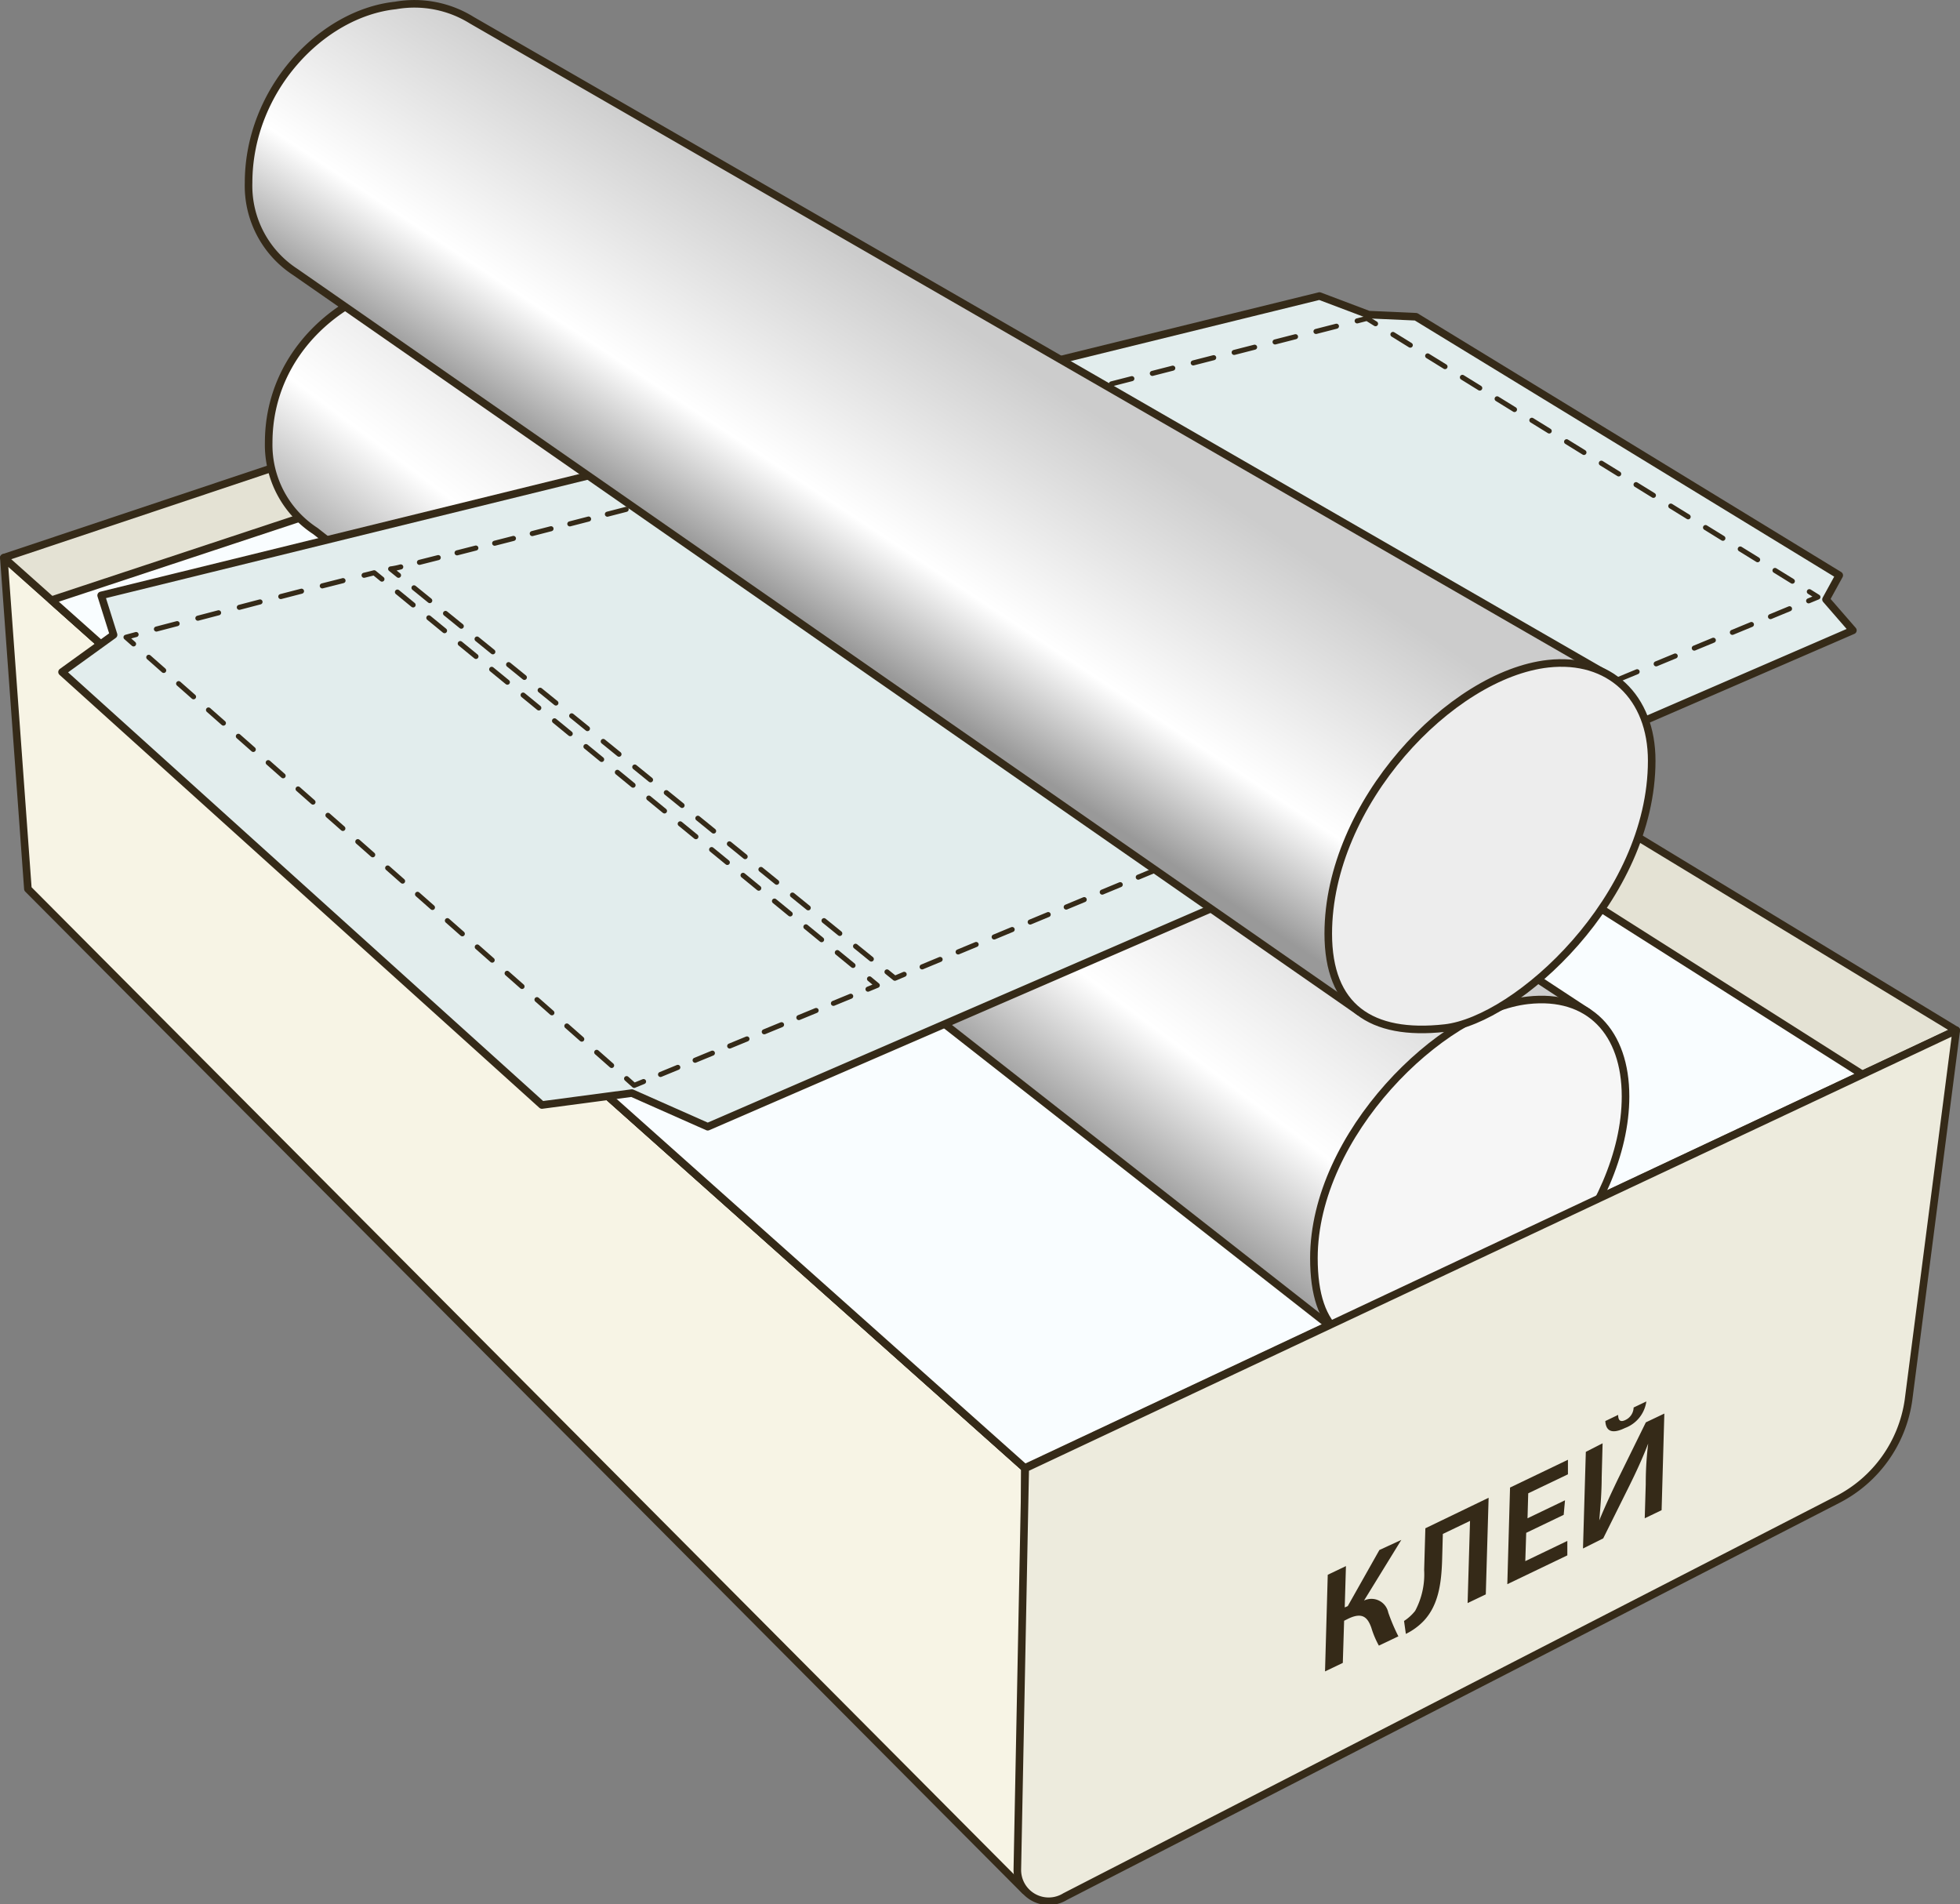 <svg xmlns="http://www.w3.org/2000/svg" xmlns:xlink="http://www.w3.org/1999/xlink" viewBox="0 0 193.97 188.4"><rect x="0" y="0" width="193.97" height="188.4" fill="#808080" stroke="none"/><defs><style>.a{fill:#f7f4e5;}.a,.aa,.b,.c,.d,.e,.f,.h,.i,.j,.k,.l,.m,.n,.o,.p,.q,.r,.s,.t,.u,.v,.w,.x,.y,.z{stroke:#352a18;stroke-linecap:round;stroke-linejoin:round;}.a,.aa,.b,.c,.d,.e,.f,.h,.z{stroke-width:0.75px;}.b{fill:#e4e2d4;}.c{fill:#f9fdff;}.d{fill:url(#a);}.e{fill:#f6f6f6;}.f{fill:#edebdd;}.g{fill:#352a18;}.h{fill:#e2eded;}.i,.j,.k,.l,.m,.n,.o,.p,.q,.r,.s,.t,.u,.v,.w,.x,.y{fill:none;stroke-width:0.5px;}.j{stroke-dasharray:2.12 2.12;}.k{stroke-dasharray:2.01 2.01;}.l{stroke-dasharray:1.85 1.85;}.m{stroke-dasharray:1.97 1.97;}.n{stroke-dasharray:1.92 1.92;}.o{stroke-dasharray:1.96 1.96;}.p{stroke-dasharray:1.93 1.93;}.q{stroke-dasharray:2.01 2.01;}.r{stroke-dasharray:2.22 2.22;}.s{stroke-dasharray:2.03 2.03;}.t{stroke-dasharray:2.16 2.16;}.u{stroke-dasharray:1.96 1.96;}.v{stroke-dasharray:2.09 2.09;}.w{stroke-dasharray:2.02 2.02;}.x{stroke-dasharray:2.04 2.04;}.y{stroke-dasharray:2.02 2.02;}.z{fill:url(#b);}.aa{fill:#ededed;}</style><linearGradient id="a" x1="-202.92" y1="65.01" x2="-178.04" y2="93.62" gradientTransform="matrix(-1.01, 0.11, 0, 1, -87.45, 17.46)" gradientUnits="userSpaceOnUse"><stop offset="0" stop-color="#ccc"/><stop offset="0.66" stop-color="#fff"/><stop offset="1" stop-color="#999"/></linearGradient><linearGradient id="b" x1="-198.75" y1="39.1" x2="-179.56" y2="63.67" xlink:href="#a"/></defs><polygon class="a" points="101.42 145.24 0.38 55.18 2.76 87.95 101.42 187.06 101.42 145.24"/><polygon class="b" points="193.59 101.94 75.28 30.14 0.38 55.18 101.42 145.24 193.59 101.94"/><polygon class="c" points="184.3 106.3 74.24 36.5 5.09 59.38 101.42 145.24 184.3 106.3"/><path class="d" d="M173.55,101.61l-108.09-71a10.75,10.75,0,0,0-7.54-1.46c-7.37.82-14.93,7-14.93,16.11A10.17,10.17,0,0,0,47.61,54l101.48,79.49" transform="translate(-16.4 -1.46)"/><path class="e" d="M146.43,125.94c0,7.25,3.33,9.83,10.69,9,8.83-1,20.15-13.62,20.15-25,0-6.33-3.59-10.19-9.66-9.51C159.05,101.38,146.43,113.71,146.43,125.94Z" transform="translate(-16.4 -1.46)"/><path class="f" d="M210,103.4,205.27,140a13.13,13.13,0,0,1-7,9.82l-76.46,39.29a3.1,3.1,0,0,1-4.73-2.69l.78-39.68Z" transform="translate(-16.4 -1.46)"/><path class="g" d="M149.6,156.41l-.12,4.09.3-.13,3.13-5.55,2.17-1-3.69,6a1.7,1.7,0,0,1,2.4,1.19,18.88,18.88,0,0,0,1,2.35l-1.93.92a9,9,0,0,1-.75-1.78c-.36-1-.87-1.56-2.27-.89l-.42.21-.13,4.17-1.76.84.27-9.56Z" transform="translate(-16.4 -1.46)"/><path class="g" d="M163.72,149.65l-.28,9.56-1.8.86.24-8.13-2.69,1.29-.07,2.55c-.07,2.3-.35,4.48-1.82,6.05a6.23,6.23,0,0,1-1.77,1.29l-.18-1.28a4.56,4.56,0,0,0,1.1-1,7.68,7.68,0,0,0,.89-4.05l.12-4.12Z" transform="translate(-16.4 -1.46)"/><path class="g" d="M171.15,151.34l-3.71,1.78-.09,2.8,4.16-2,0,1.43-5.94,2.85.27-9.56,5.73-2.75,0,1.44-3.93,1.88-.07,2.47,3.71-1.78Z" transform="translate(-16.4 -1.46)"/><path class="g" d="M175,144.26l-.09,3.37c0,1.52-.13,3-.24,4.26h0c.54-1.32,1.22-2.78,1.89-4.17l2.72-5.53,1.83-.87-.27,9.56-1.67.8.1-3.39c0-1.51.09-2.73.24-4h0c-.5,1.32-1.19,2.82-1.85,4.15l-2.6,5.23-2,1,.28-9.56Zm1.54-2.81c0,.48.17.78.73.5a1.4,1.4,0,0,0,.8-1.23l1.26-.6a3.29,3.29,0,0,1-2.12,2.63c-1.24.6-1.88.35-1.94-.69Z" transform="translate(-16.4 -1.46)"/><polygon class="h" points="140.13 31.34 182.02 56.92 180.71 59.31 183.37 62.37 70.04 111.48 62.53 108.15 53.63 109.33 6.14 66.49 11.24 62.81 10.01 58.91 130.58 29.29 135.45 31.13 140.13 31.34"/><path class="i" d="M29.62,65.17l-.75-.66,1-.27" transform="translate(-16.4 -1.46)"/><path class="j" d="M31.88,63.7c5.09-1.34,15.23-4,19.53-5.06" transform="translate(-16.4 -1.46)"/><path class="i" d="M52.43,58.38l1-.25.77.63" transform="translate(-16.4 -1.46)"/><line class="k" x1="39.33" y1="58.58" x2="85.27" y2="96.22"/><polyline class="i" points="86.05 96.85 86.82 97.49 85.9 97.87"/><line class="l" x1="84.19" y1="98.57" x2="64.54" y2="106.65"/><polyline class="i" points="63.69 107.01 62.76 107.39 62.01 106.72"/><line class="m" x1="60.53" y1="105.42" x2="13.96" y2="64.36"/><path class="i" d="M55.84,58.38l-.78-.63a7.74,7.74,0,0,0,1-.2" transform="translate(-16.4 -1.46)"/><path class="n" d="M57.91,57.1C66.32,55,90.93,48.6,98,46.76" transform="translate(-16.4 -1.46)"/><path class="i" d="M98.89,46.52l1-.25.81.58" transform="translate(-16.4 -1.46)"/><line class="o" x1="85.86" y1="46.52" x2="129.78" y2="77.85"/><polyline class="i" points="130.58 78.42 131.4 79 130.47 79.39"/><line class="p" x1="128.69" y1="80.13" x2="90.38" y2="96.03"/><polyline class="i" points="89.48 96.4 88.56 96.79 87.78 96.16"/><line class="q" x1="86.23" y1="94.89" x2="40.22" y2="57.55"/><polyline class="i" points="85.62 45.02 84.81 44.44 85.77 44.19"/><line class="r" x1="87.93" y1="43.63" x2="99.77" y2="40.56"/><polyline class="i" points="100.84 40.28 101.81 40.03 102.64 40.59"/><line class="s" x1="104.31" y1="41.74" x2="147.01" y2="70.81"/><polyline class="i" points="147.85 71.38 148.68 71.95 147.75 72.33"/><line class="t" x1="145.75" y1="73.16" x2="134.76" y2="77.72"/><polyline class="i" points="133.76 78.14 132.83 78.52 132.02 77.94"/><line class="u" x1="130.42" y1="76.8" x2="86.42" y2="45.59"/><polyline class="i" points="103.78 40.34 102.95 39.78 103.92 39.53"/><line class="v" x1="105.94" y1="39.02" x2="133.3" y2="32.01"/><polyline class="i" points="134.31 31.75 135.28 31.5 136.13 32.03"/><line class="w" x1="137.85" y1="33.09" x2="178.2" y2="58.01"/><polyline class="i" points="179.06 58.54 179.91 59.07 178.99 59.45"/><line class="x" x1="177.1" y1="60.23" x2="151.71" y2="70.72"/><polyline class="i" points="150.77 71.11 149.84 71.49 149.02 70.93"/><line class="y" x1="147.34" y1="69.8" x2="104.61" y2="40.91"/><path class="z" d="M150.92,101.57,45.62,28.37A10.17,10.17,0,0,1,41,19.55C41,10.4,48.18,2.78,55.55,2a10.75,10.75,0,0,1,7.54,1.46l112.79,65" transform="translate(-16.4 -1.46)"/><path class="aa" d="M147.85,93.84c0,7.24,4.19,10.16,11.54,9.34,7.12-.79,20.47-12.89,20.47-26.46,0-6.33-4.19-10.26-10.26-9.59C160,68.2,147.85,80.94,147.85,93.84Z" transform="translate(-16.4 -1.46)"/></svg>